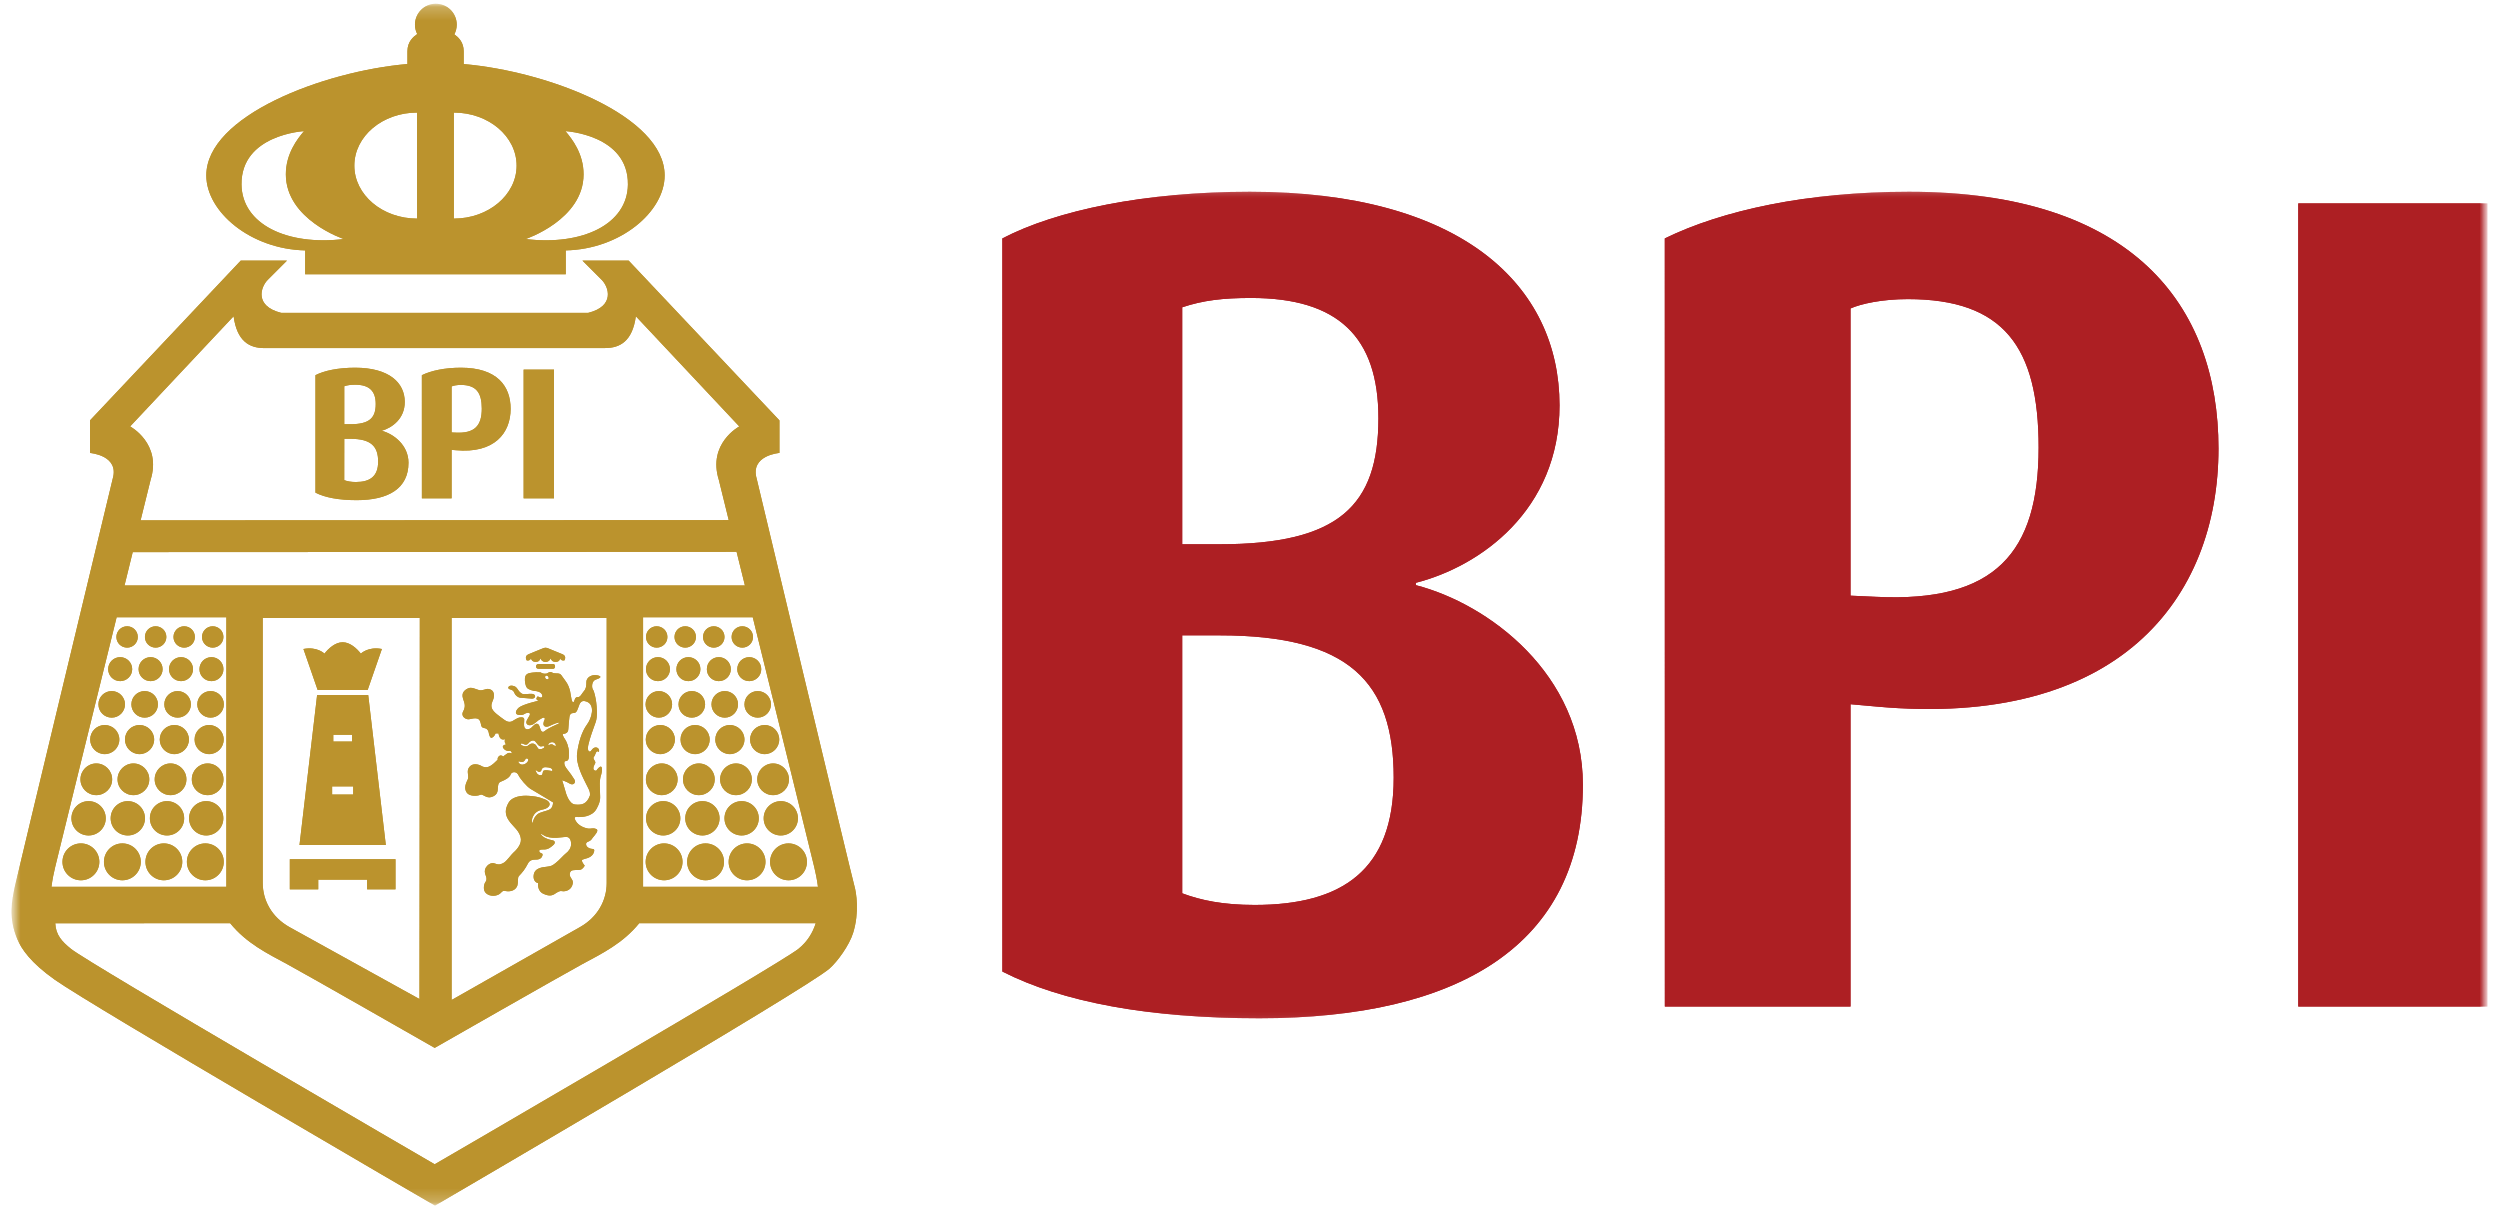 <svg xmlns="http://www.w3.org/2000/svg" width="182" height="88" viewBox="0 0 182 88" fill="none"><mask id="mask0_227_279" style="mask-type:luminance" maskUnits="userSpaceOnUse" x="62" y="7" width="120" height="74"><path d="M181.159 7.236H62.113V80.762H181.159V7.236Z" fill="white"></path></mask><g mask="url(#mask0_227_279)"><mask id="mask1_227_279" style="mask-type:luminance" maskUnits="userSpaceOnUse" x="71" y="13" width="111" height="62"><mask id="mask2_227_279" style="mask-type:luminance" maskUnits="userSpaceOnUse" x="71" y="13" width="111" height="62"><path d="M181.597 13.262H71.822V74.868H181.597V13.262Z" fill="white"></path></mask><g mask="url(#mask2_227_279)"><path d="M181.597 13.26H71.822V74.869H181.597V13.26Z" fill="black"></path></g></mask><g mask="url(#mask1_227_279)"><mask id="mask3_227_279" style="mask-type:luminance" maskUnits="userSpaceOnUse" x="71" y="13" width="111" height="62"><path d="M181.597 13.262H71.822V74.868H181.597V13.262Z" fill="white"></path></mask><g mask="url(#mask3_227_279)"><mask id="mask4_227_279" style="mask-type:luminance" maskUnits="userSpaceOnUse" x="71" y="13" width="111" height="62"><path d="M181.597 13.262H71.822V74.868H181.597V13.262Z" fill="white"></path></mask><g mask="url(#mask4_227_279)"><path fill-rule="evenodd" clip-rule="evenodd" d="M181.087 14.807H167.313V73.278H181.087V14.807ZM148.411 32.569C148.411 40.217 145.262 43.875 136.592 43.449L134.719 43.364V22.455C135.485 22.115 137.016 21.776 138.89 21.776C145.859 21.776 148.411 25.26 148.411 32.569ZM161.506 32.654C161.506 22.2 155.211 13.959 138.972 13.959C131.574 13.959 125.366 15.315 121.196 17.357L121.2 73.278H134.719V51.268L136.592 51.436C154.195 53.05 161.506 43.617 161.506 32.654ZM101.46 56.619C101.46 63.337 97.718 65.88 91.339 65.88C89.042 65.88 87.426 65.543 86.066 65.033V46.254H88.789C98.224 46.254 101.46 49.654 101.46 56.619ZM100.348 30.445C100.348 36.817 97.46 39.622 88.787 39.622H86.066V22.371C87.597 21.86 89.042 21.692 91.082 21.692C97.378 21.692 100.348 24.495 100.348 30.445ZM115.234 57.129C115.234 49.057 108.347 43.957 103.074 42.599V42.428C107.75 41.236 113.534 37.159 113.534 29.511C113.534 20.757 106.392 13.959 90.997 13.959C83.347 13.959 76.882 15.315 72.971 17.357L72.973 70.73C77.308 72.941 83.6 74.13 91.681 74.13C106.218 74.13 115.234 68.775 115.234 57.129Z" fill="#AD1F23"></path></g></g></g><mask id="mask5_227_279" style="mask-type:luminance" maskUnits="userSpaceOnUse" x="71" y="13" width="111" height="62"><mask id="mask6_227_279" style="mask-type:luminance" maskUnits="userSpaceOnUse" x="71" y="13" width="111" height="62"><mask id="mask7_227_279" style="mask-type:luminance" maskUnits="userSpaceOnUse" x="71" y="13" width="111" height="62"><path d="M181.597 13.262H71.822V74.868H181.597V13.262Z" fill="white"></path></mask><g mask="url(#mask7_227_279)"><path d="M181.597 13.26H71.822V74.869H181.597V13.26Z" fill="white"></path></g></mask><g mask="url(#mask6_227_279)"><path d="M181.087 0.274H0.84V87.763H181.087V0.274Z" fill="white"></path></g></mask><g mask="url(#mask5_227_279)"><mask id="mask8_227_279" style="mask-type:luminance" maskUnits="userSpaceOnUse" x="71" y="13" width="111" height="62"><path d="M181.597 13.262H71.822V74.868H181.597V13.262Z" fill="white"></path></mask><g mask="url(#mask8_227_279)"><mask id="mask9_227_279" style="mask-type:luminance" maskUnits="userSpaceOnUse" x="71" y="13" width="111" height="62"><path d="M181.597 13.262H71.822V74.868H181.597V13.262Z" fill="white"></path></mask><g mask="url(#mask9_227_279)"><path fill-rule="evenodd" clip-rule="evenodd" d="M181.087 14.807H167.313V73.278H181.087V14.807ZM148.411 32.569C148.411 40.217 145.262 43.875 136.592 43.449L134.719 43.364V22.455C135.485 22.115 137.016 21.776 138.89 21.776C145.859 21.776 148.411 25.26 148.411 32.569ZM161.506 32.654C161.506 22.2 155.211 13.959 138.972 13.959C131.574 13.959 125.366 15.315 121.196 17.357L121.2 73.278H134.719V51.268L136.592 51.436C154.195 53.05 161.506 43.617 161.506 32.654ZM101.46 56.619C101.46 63.337 97.718 65.88 91.339 65.88C89.042 65.88 87.426 65.543 86.066 65.033V46.254H88.789C98.224 46.254 101.46 49.654 101.46 56.619ZM100.348 30.445C100.348 36.817 97.46 39.622 88.787 39.622H86.066V22.371C87.597 21.86 89.042 21.692 91.082 21.692C97.378 21.692 100.348 24.495 100.348 30.445ZM115.234 57.129C115.234 49.057 108.347 43.957 103.074 42.599V42.428C107.75 41.236 113.534 37.159 113.534 29.511C113.534 20.757 106.392 13.959 90.997 13.959C83.347 13.959 76.882 15.315 72.971 17.357L72.973 70.73C77.308 72.941 83.6 74.13 91.681 74.13C106.218 74.13 115.234 68.775 115.234 57.129Z" fill="#AD1F23"></path></g></g></g></g><mask id="mask10_227_279" style="mask-type:luminance" maskUnits="userSpaceOnUse" x="0" y="0" width="70" height="88"><path d="M69.117 0.232H0.842V87.767H69.117V0.232Z" fill="white"></path></mask><g mask="url(#mask10_227_279)"><mask id="mask11_227_279" style="mask-type:luminance" maskUnits="userSpaceOnUse" x="0" y="-1" width="64" height="90"><mask id="mask12_227_279" style="mask-type:luminance" maskUnits="userSpaceOnUse" x="0" y="-1" width="64" height="90"><path d="M63.982 -0.181H0.133V88.314H63.982V-0.181Z" fill="white"></path></mask><g mask="url(#mask12_227_279)"><path d="M63.982 -0.183H0.133V88.309H63.982V-0.183Z" fill="black"></path></g></mask><g mask="url(#mask11_227_279)"><mask id="mask13_227_279" style="mask-type:luminance" maskUnits="userSpaceOnUse" x="0" y="-1" width="64" height="90"><path d="M63.982 -0.181H0.133V88.314H63.982V-0.181Z" fill="white"></path></mask><g mask="url(#mask13_227_279)"><mask id="mask14_227_279" style="mask-type:luminance" maskUnits="userSpaceOnUse" x="0" y="-1" width="64" height="90"><path d="M63.982 -0.181H0.133V88.314H63.982V-0.181Z" fill="white"></path></mask><g mask="url(#mask14_227_279)"><path fill-rule="evenodd" clip-rule="evenodd" d="M40.267 48.341C40.461 48.341 40.449 48.688 40.267 48.688H39.207C38.95 48.688 38.97 48.337 39.207 48.341C39.362 48.341 40.073 48.341 40.267 48.341ZM39.859 49.453C40.018 49.453 39.948 49.18 39.768 49.18C39.629 49.203 39.656 49.458 39.859 49.453ZM38.475 54.102C38.389 54.212 38.298 54.262 38.061 54.148C37.901 54.066 37.846 54.203 38.031 54.28C38.243 54.367 38.384 54.353 38.517 54.221C38.633 54.116 38.804 54.098 38.936 54.175C39.091 54.276 39.134 54.54 39.273 54.54C39.41 54.54 39.471 54.522 39.572 54.467C39.67 54.403 39.665 54.294 39.51 54.321C39.353 54.358 39.255 54.376 39.013 54.029C38.867 53.815 38.628 53.911 38.475 54.102ZM38.325 55.214C38.207 55.214 38.225 55.597 37.805 55.433C37.637 55.378 37.792 55.675 38.031 55.666C38.398 55.643 38.621 55.214 38.325 55.214ZM40.207 54.029C39.986 54.029 39.847 54.212 39.948 54.262C39.948 54.262 40.055 54.139 40.237 54.203C40.237 54.203 40.367 54.339 40.485 54.284C40.485 54.285 40.426 54.029 40.207 54.029ZM39.433 56.008C39.433 56.008 39.383 56.399 38.986 56.039C38.986 56.039 39.05 56.481 39.389 56.436C39.567 56.409 39.451 56.126 39.61 56.09C39.77 56.044 39.92 56.09 40.196 56.131C40.196 56.131 40.353 55.885 39.749 55.853C39.501 55.83 39.433 56.008 39.433 56.008ZM42.19 51.267C42.053 51.586 42.012 51.924 41.755 51.906C41.577 51.906 41.477 52.001 41.456 52.179C41.438 52.361 41.376 52.876 41.376 53.054C41.376 53.232 41.297 53.409 40.998 53.428C40.9 53.428 41.039 53.688 41.139 53.829C41.237 53.966 41.417 54.367 41.417 54.782C41.417 55.196 41.438 55.415 41.119 55.415C41.119 55.415 40.98 55.593 41.237 55.935C41.497 56.272 41.675 56.509 41.814 56.746C41.953 56.983 41.734 57.202 41.477 57.047C41.219 56.883 40.921 56.805 40.921 56.805C40.921 56.805 41.078 57.284 41.139 57.521C41.199 57.758 41.417 58.532 41.873 58.569C42.329 58.61 42.708 58.569 42.947 57.917C42.985 57.598 42.826 57.402 42.666 57.065C42.509 56.728 41.912 55.693 42.012 54.859C42.112 54.03 42.37 53.236 42.726 52.758C43.086 52.279 43.343 51.331 42.726 51.085C42.571 51.031 42.329 50.948 42.19 51.267ZM39.353 48.947C39.592 49.107 39.822 49.025 39.822 49.025C40.121 48.825 40.198 48.988 40.296 49.007C40.399 49.025 40.592 49.025 40.592 49.025C40.868 49.043 40.848 49.162 41.153 49.554C41.561 50.078 41.536 50.666 41.616 50.948C41.67 51.158 41.755 51.149 41.794 51.067C41.832 50.989 41.853 50.734 42.053 50.752C42.252 50.77 42.352 50.492 42.509 50.315C42.669 50.137 42.689 49.937 42.689 49.64C42.689 49.344 43.033 49.08 43.482 49.162C43.86 49.239 43.73 49.362 43.361 49.48C43.069 49.581 43.063 50.055 43.166 50.201C43.263 50.337 43.361 50.793 43.405 51.131C43.443 51.468 43.521 52.142 43.361 52.58C43.202 53.017 42.926 53.765 42.826 54.244C42.728 54.722 42.926 54.759 43.006 54.686C43.086 54.604 43.138 54.485 43.254 54.44C43.464 54.348 43.667 54.508 43.603 54.74C43.363 54.554 43.382 54.959 43.218 55.114C43.142 55.315 43.448 55.433 43.302 55.615C43.015 56.145 43.405 56.108 43.405 56.108C43.405 56.108 43.566 55.88 43.687 55.821C43.804 55.761 43.879 55.935 43.778 56.35C43.601 56.865 43.681 57.32 43.681 57.698C43.683 58.077 43.765 58.268 43.427 58.883C43.093 59.499 42.27 59.481 42.133 59.481C41.994 59.481 41.693 59.385 41.912 59.763C42.133 60.137 42.568 60.278 42.805 60.319C43.044 60.356 43.133 60.246 43.391 60.347C43.651 60.443 43.302 60.794 43.142 60.994C42.947 61.331 42.746 61.208 42.666 61.409C42.63 61.705 43.006 61.805 43.142 61.805C43.281 61.805 43.302 61.924 43.184 62.161C42.967 62.498 42.568 62.498 42.408 62.58C42.252 62.658 42.568 63.018 42.568 63.018C42.568 63.018 42.488 63.177 42.35 63.273C42.213 63.373 41.912 63.314 41.693 63.355C41.477 63.391 41.438 63.656 41.515 63.829C41.597 64.011 41.794 64.107 41.654 64.467C41.518 64.823 41.157 64.9 40.98 64.882C40.802 64.864 40.795 64.836 40.538 64.977C40.282 65.151 40.089 65.31 39.562 65.069C39.086 64.85 39.173 64.285 39.173 64.285C38.995 64.266 38.81 64.066 38.849 63.729C38.913 63.15 39.531 63.136 39.829 63.095C40.125 63.054 40.184 63.036 40.442 62.835C40.702 62.639 41.039 62.243 41.199 62.124C41.358 62.005 41.577 61.769 41.577 61.449C41.577 61.13 41.452 60.93 41.233 60.93C41.016 60.93 40.818 60.975 40.499 60.994C40.182 61.012 39.811 60.948 39.628 60.834C39.125 60.52 39.482 60.894 39.637 60.975C39.875 61.103 40.116 61.158 40.223 61.176C40.428 61.212 40.428 61.39 40.289 61.509C40.15 61.627 39.931 61.869 39.548 61.841C39.312 61.832 39.173 61.905 39.294 62.042C39.41 62.179 39.531 62.078 39.489 62.279C39.41 62.58 39.106 62.58 38.968 62.58C38.828 62.58 38.575 62.589 38.437 62.858C38.224 63.277 38.031 63.51 37.782 63.769C37.657 63.902 37.746 64.121 37.664 64.467C37.482 64.959 36.928 64.9 36.771 64.863C36.613 64.823 36.604 64.868 36.406 65.05C36.208 65.228 35.697 65.315 35.38 65.023C35.125 64.786 35.241 64.335 35.342 64.212C35.442 64.093 35.44 63.911 35.36 63.733C35.283 63.551 35.262 63.355 35.36 63.177C35.46 62.999 35.727 62.744 36.039 62.867C36.324 62.986 36.492 62.917 36.693 62.799C36.892 62.68 37.247 62.179 37.365 62.083C37.484 61.983 37.94 61.554 37.922 61.131C37.899 60.515 37.347 60.182 37.049 59.74C36.75 59.303 36.75 58.906 37.028 58.432C37.306 57.958 38.038 57.908 38.457 57.935C38.815 57.958 39.179 57.986 39.674 58.195C40.262 58.441 39.998 58.843 39.531 58.929C39.036 59.016 38.879 59.271 38.785 59.472C38.664 59.727 38.776 59.941 38.776 59.941C38.835 59.581 38.956 59.453 39.104 59.298C39.277 59.116 39.792 59.061 40.032 58.92C40.271 58.779 40.264 58.414 40.264 58.414C39.888 58.177 38.936 57.621 38.637 57.439C38.338 57.261 37.862 56.686 37.741 56.427C37.623 56.171 37.322 56.153 37.194 56.335C37.117 56.627 36.709 56.805 36.511 56.883C36.315 56.965 36.294 57.001 36.253 57.238C36.215 57.48 36.315 57.858 35.782 58.022C35.385 58.145 35.159 57.776 34.972 57.858C34.683 57.986 34.17 57.958 33.99 57.717C33.726 57.361 33.956 56.955 34.056 56.737C34.157 56.518 33.97 56.19 34.109 55.934C34.25 55.675 34.514 55.561 34.904 55.693C35.059 55.743 35.123 55.871 35.44 55.852C35.759 55.834 36.235 55.296 36.235 55.296C36.194 55.16 36.333 54.996 36.452 54.996C36.572 54.996 36.629 55.078 36.629 55.078C36.629 55.078 36.809 54.923 36.95 54.841C37.087 54.759 37.306 54.859 37.306 54.859L37.167 54.663C36.969 54.704 36.75 54.64 36.629 54.444C36.513 54.243 36.848 54.189 36.848 54.189C36.672 54.029 36.77 53.811 36.77 53.811C36.333 53.965 36.294 53.391 36.294 53.391H36.078C36.016 53.551 35.918 53.669 35.797 53.71C35.679 53.747 35.599 53.492 35.579 53.332C35.558 53.172 35.44 53.036 35.321 53.017C35.203 52.99 35.061 52.99 35.023 52.776C34.984 52.557 34.934 52.375 34.753 52.315C34.574 52.256 34.389 52.32 34.15 52.361C33.91 52.397 33.528 52.151 33.712 51.805C33.929 51.399 33.817 51.194 33.705 50.848C33.58 50.438 33.817 50.237 34.074 50.114C34.334 49.991 34.644 50.182 34.881 50.242C35.12 50.301 35.36 50.137 35.538 50.155C36.078 50.219 35.977 50.752 35.895 50.948C35.818 51.149 35.718 51.331 35.818 51.586C35.918 51.842 36.342 52.133 36.718 52.406C37.096 52.689 37.315 52.489 37.454 52.406C37.591 52.329 37.741 52.22 37.942 52.22C38.279 52.22 38.131 52.443 38.151 52.821C38.172 53.195 38.553 53.154 38.764 52.894C39.17 52.452 39.266 52.835 39.314 53.004C39.371 53.196 39.471 53.391 39.669 53.209C39.783 53.109 40.125 52.917 40.501 52.758C40.811 52.626 40.813 52.552 40.472 52.653C40.116 52.767 39.92 52.954 39.701 52.894C39.485 52.835 39.571 52.539 39.628 52.443C39.69 52.338 39.683 52.17 39.462 52.279C39.289 52.366 39.148 52.461 38.949 52.635C38.803 52.767 38.509 52.876 38.368 52.721C38.213 52.539 38.457 52.297 38.557 52.078C38.657 51.864 38.418 51.864 38.279 51.924C38.138 51.983 38.12 52.069 37.803 52.051C37.484 52.033 37.482 51.778 37.764 51.522C38.058 51.267 39.213 51.012 39.213 51.012C38.895 50.921 39.15 50.693 39.15 50.693C39.471 50.894 39.51 50.711 39.471 50.593C39.432 50.474 39.325 50.365 39.054 50.315C38.797 50.315 38.452 50.182 38.368 50.078C38.224 49.891 38.204 49.563 38.215 49.389C38.233 49.061 38.464 48.997 38.755 48.966C38.929 48.943 39.098 48.934 39.353 48.947ZM39.59 47.174C39.337 47.284 38.781 47.493 38.464 47.635C38.147 47.776 38.346 48.077 38.346 48.077C38.346 48.077 38.585 48.136 38.653 47.922C38.653 47.922 38.696 48.186 38.991 48.186C39.225 48.186 39.323 48.05 39.337 47.922C39.337 47.922 39.435 48.195 39.717 48.191C40.004 48.191 40.091 47.922 40.091 47.922C40.128 48.068 40.225 48.186 40.46 48.186C40.757 48.186 40.777 47.922 40.777 47.922C40.845 48.136 41.087 48.077 41.087 48.077C41.087 48.077 41.281 47.776 40.966 47.635C40.647 47.493 40.052 47.274 39.843 47.174C39.758 47.147 39.676 47.147 39.59 47.174ZM8.473 46.372C8.473 45.939 8.822 45.593 9.255 45.593C9.683 45.593 10.032 45.939 10.032 46.372C10.034 46.801 9.683 47.147 9.255 47.147C8.822 47.147 8.473 46.801 8.473 46.372ZM14.706 46.372C14.706 45.939 15.055 45.593 15.485 45.593C15.918 45.593 16.265 45.939 16.265 46.372C16.265 46.801 15.916 47.147 15.485 47.147C15.055 47.147 14.706 46.801 14.706 46.372ZM4.548 62.744C4.548 62.001 5.146 61.4 5.889 61.4C6.632 61.4 7.231 62.001 7.231 62.744C7.231 63.482 6.632 64.084 5.889 64.084C5.148 64.084 4.546 63.482 4.548 62.744ZM13.605 62.744C13.605 62.001 14.209 61.4 14.948 61.4C15.69 61.4 16.29 62.001 16.29 62.744C16.29 63.482 15.688 64.084 14.948 64.084C14.209 64.084 13.605 63.482 13.605 62.744ZM14.521 48.715C14.521 48.232 14.911 47.84 15.394 47.84C15.877 47.84 16.267 48.232 16.267 48.715C16.269 49.198 15.875 49.586 15.394 49.586C14.911 49.586 14.519 49.198 14.521 48.715ZM14.362 51.276C14.362 50.743 14.795 50.31 15.33 50.31C15.864 50.31 16.297 50.743 16.297 51.276C16.297 51.81 15.864 52.243 15.33 52.243C14.795 52.243 14.362 51.81 14.362 51.276ZM14.164 53.838C14.164 53.255 14.638 52.781 15.226 52.781C15.811 52.781 16.285 53.255 16.285 53.838C16.285 54.421 15.811 54.9 15.226 54.9C14.638 54.9 14.164 54.421 14.164 53.838ZM13.963 56.737C13.963 56.099 14.48 55.579 15.118 55.579C15.757 55.579 16.271 56.099 16.271 56.737C16.274 57.375 15.757 57.886 15.118 57.886C14.48 57.886 13.963 57.375 13.963 56.737ZM13.765 59.572C13.765 58.883 14.323 58.323 15.011 58.323C15.702 58.323 16.26 58.883 16.26 59.572C16.262 60.26 15.702 60.821 15.011 60.821C14.323 60.821 13.765 60.264 13.765 59.572ZM7.874 48.715C7.874 48.232 8.266 47.84 8.749 47.84C9.229 47.84 9.624 48.232 9.624 48.715C9.624 49.198 9.229 49.586 8.749 49.586C8.266 49.586 7.874 49.198 7.874 48.715ZM7.165 51.276C7.165 50.743 7.598 50.31 8.133 50.31C8.664 50.31 9.1 50.743 9.1 51.276C9.1 51.81 8.664 52.243 8.133 52.243C7.598 52.243 7.165 51.81 7.165 51.276ZM6.565 53.838C6.565 53.255 7.039 52.781 7.625 52.781C8.213 52.781 8.687 53.255 8.687 53.838C8.687 54.421 8.211 54.9 7.625 54.9C7.039 54.9 6.565 54.421 6.565 53.838ZM5.857 56.737C5.857 56.099 6.374 55.579 7.01 55.579C7.648 55.579 8.165 56.099 8.165 56.737C8.165 57.375 7.648 57.886 7.01 57.886C6.374 57.886 5.857 57.375 5.857 56.737ZM5.2 59.572C5.2 58.883 5.759 58.323 6.449 58.323C7.14 58.323 7.698 58.883 7.698 59.572C7.7 60.26 7.14 60.821 6.449 60.821C5.759 60.821 5.2 60.264 5.2 59.572ZM10.551 46.372C10.551 45.939 10.9 45.593 11.331 45.593C11.761 45.593 12.11 45.939 12.11 46.372C12.11 46.801 11.759 47.147 11.331 47.147C10.902 47.147 10.549 46.801 10.551 46.372ZM12.63 46.372C12.63 45.939 12.979 45.593 13.407 45.593C13.84 45.593 14.188 45.939 14.188 46.372C14.188 46.801 13.84 47.147 13.407 47.147C12.979 47.147 12.63 46.801 12.63 46.372ZM10.089 48.715C10.089 48.232 10.481 47.84 10.964 47.84C11.445 47.84 11.837 48.232 11.837 48.715C11.837 49.198 11.445 49.586 10.964 49.586C10.483 49.586 10.089 49.198 10.089 48.715ZM12.304 48.715C12.304 48.232 12.696 47.84 13.179 47.84C13.662 47.84 14.052 48.232 14.052 48.715C14.052 49.198 13.662 49.586 13.179 49.586C12.698 49.586 12.304 49.198 12.304 48.715ZM9.565 51.276C9.565 50.743 9.995 50.31 10.531 50.31C11.067 50.31 11.497 50.743 11.497 51.276C11.497 51.81 11.067 52.243 10.531 52.243C9.995 52.243 9.565 51.81 9.565 51.276ZM11.962 51.276C11.962 50.743 12.395 50.31 12.931 50.31C13.466 50.31 13.897 50.743 13.897 51.276C13.899 51.81 13.466 52.243 12.931 52.243C12.397 52.243 11.962 51.81 11.962 51.276ZM9.098 53.838C9.098 53.255 9.571 52.781 10.159 52.781C10.745 52.781 11.222 53.255 11.222 53.838C11.222 54.421 10.743 54.9 10.159 54.9C9.574 54.9 9.098 54.421 9.098 53.838ZM11.629 53.838C11.629 53.255 12.106 52.781 12.691 52.781C13.279 52.781 13.754 53.255 13.754 53.838C13.754 54.421 13.277 54.9 12.691 54.9C12.106 54.9 11.629 54.421 11.629 53.838ZM8.557 56.737C8.557 56.099 9.077 55.579 9.713 55.579C10.351 55.579 10.868 56.099 10.868 56.737C10.868 57.375 10.351 57.886 9.713 57.886C9.077 57.886 8.557 57.375 8.557 56.737ZM11.26 56.737C11.26 56.099 11.777 55.579 12.415 55.579C13.054 55.579 13.571 56.099 13.571 56.737C13.571 57.375 13.054 57.886 12.415 57.886C11.777 57.886 11.26 57.375 11.26 56.737ZM8.056 59.572C8.056 58.883 8.612 58.323 9.305 58.323C9.995 58.323 10.554 58.883 10.554 59.572C10.554 60.26 9.995 60.821 9.305 60.821C8.612 60.821 8.056 60.264 8.056 59.572ZM10.912 59.572C10.912 58.883 11.467 58.323 12.158 58.323C12.848 58.323 13.407 58.883 13.407 59.572C13.409 60.26 12.846 60.821 12.158 60.821C11.47 60.821 10.912 60.264 10.912 59.572ZM7.568 62.744C7.568 62.001 8.168 61.4 8.908 61.4C9.649 61.4 10.25 62.001 10.25 62.744C10.25 63.482 9.649 64.084 8.908 64.084C8.168 64.084 7.566 63.482 7.568 62.744ZM10.588 62.744C10.588 62.001 11.187 61.4 11.928 61.4C12.671 61.4 13.27 62.001 13.27 62.744C13.27 63.482 12.669 64.084 11.928 64.084C11.189 64.084 10.588 63.482 10.588 62.744ZM53.261 46.372C53.261 45.939 53.608 45.593 54.038 45.593C54.471 45.593 54.82 45.939 54.82 46.372C54.82 46.801 54.471 47.147 54.038 47.147C53.61 47.147 53.261 46.801 53.261 46.372ZM47.029 46.372C47.029 45.939 47.377 45.593 47.805 45.593C48.238 45.593 48.587 45.939 48.587 46.372C48.589 46.801 48.238 47.147 47.805 47.147C47.377 47.147 47.029 46.801 47.029 46.372ZM56.062 62.744C56.062 62.001 56.664 61.4 57.404 61.4C58.145 61.4 58.746 62.001 58.746 62.744C58.746 63.482 58.145 64.084 57.404 64.084C56.664 64.084 56.062 63.482 56.062 62.744ZM47.003 62.744C47.003 62.001 47.605 61.4 48.346 61.4C49.086 61.4 49.688 62.001 49.688 62.744C49.688 63.482 49.086 64.084 48.346 64.084C47.605 64.084 47.003 63.482 47.003 62.744ZM53.672 48.715C53.672 48.232 54.061 47.84 54.544 47.84C55.029 47.84 55.419 48.232 55.419 48.715C55.422 49.198 55.029 49.586 54.544 49.586C54.063 49.586 53.672 49.198 53.672 48.715ZM47.026 48.715C47.026 48.232 47.418 47.84 47.899 47.84C48.382 47.84 48.772 48.232 48.772 48.715C48.774 49.198 48.382 49.586 47.899 49.586C47.418 49.586 47.026 49.198 47.026 48.715ZM54.196 51.276C54.196 50.743 54.626 50.31 55.162 50.31C55.695 50.31 56.128 50.743 56.128 51.276C56.13 51.81 55.695 52.243 55.162 52.243C54.629 52.243 54.193 51.81 54.196 51.276ZM46.996 51.276C46.996 50.743 47.429 50.31 47.963 50.31C48.498 50.31 48.929 50.743 48.929 51.276C48.929 51.81 48.498 52.243 47.963 52.243C47.429 52.243 46.996 51.81 46.996 51.276ZM54.606 53.838C54.606 53.255 55.082 52.781 55.666 52.781C56.253 52.781 56.728 53.255 56.728 53.838C56.728 54.421 56.254 54.9 55.666 54.9C55.082 54.9 54.606 54.421 54.606 53.838ZM47.01 53.838C47.01 53.255 47.482 52.781 48.07 52.781C48.655 52.781 49.132 53.255 49.132 53.838C49.132 54.421 48.655 54.9 48.07 54.9C47.482 54.9 47.008 54.421 47.01 53.838ZM55.128 56.737C55.128 56.099 55.645 55.579 56.281 55.579C56.921 55.579 57.436 56.099 57.436 56.737C57.439 57.375 56.919 57.886 56.281 57.886C55.645 57.886 55.128 57.375 55.128 56.737ZM47.022 56.737C47.022 56.099 47.537 55.579 48.175 55.579C48.813 55.579 49.33 56.099 49.33 56.737C49.33 57.375 48.81 57.886 48.175 57.886C47.537 57.886 47.019 57.375 47.022 56.737ZM55.595 59.572C55.595 58.883 56.153 58.323 56.844 58.323C57.534 58.323 58.09 58.883 58.09 59.572C58.09 60.26 57.534 60.821 56.844 60.821C56.156 60.821 55.595 60.264 55.595 59.572ZM47.033 59.572C47.033 58.883 47.591 58.323 48.282 58.323C48.97 58.323 49.528 58.883 49.528 59.572C49.528 60.26 48.97 60.821 48.282 60.821C47.591 60.821 47.031 60.264 47.033 59.572ZM51.181 46.372C51.181 45.939 51.531 45.593 51.962 45.593C52.393 45.593 52.744 45.939 52.744 46.372C52.744 46.801 52.393 47.147 51.962 47.147C51.531 47.147 51.181 46.801 51.181 46.372ZM49.104 46.372C49.104 45.939 49.453 45.593 49.884 45.593C50.317 45.593 50.666 45.939 50.666 46.372C50.666 46.801 50.317 47.147 49.884 47.147C49.453 47.147 49.104 46.801 49.104 46.372ZM51.459 48.715C51.459 48.232 51.846 47.84 52.329 47.84C52.812 47.84 53.204 48.232 53.204 48.715C53.204 49.198 52.812 49.586 52.329 49.586C51.848 49.586 51.456 49.198 51.459 48.715ZM49.241 48.715C49.241 48.232 49.631 47.84 50.114 47.84C50.599 47.84 50.989 48.232 50.989 48.715C50.989 49.198 50.599 49.586 50.114 49.586C49.631 49.586 49.241 49.198 49.241 48.715ZM51.796 51.276C51.796 50.743 52.229 50.31 52.762 50.31C53.298 50.31 53.728 50.743 53.728 51.276C53.728 51.81 53.298 52.243 52.762 52.243C52.229 52.243 51.796 51.81 51.796 51.276ZM49.396 51.276C49.396 50.743 49.827 50.31 50.362 50.31C50.898 50.31 51.331 50.743 51.331 51.276C51.331 51.81 50.896 52.243 50.362 52.243C49.827 52.243 49.396 51.81 49.396 51.276ZM52.074 53.838C52.074 53.255 52.548 52.781 53.133 52.781C53.722 52.781 54.196 53.255 54.196 53.838C54.196 54.421 53.722 54.9 53.133 54.9C52.548 54.9 52.072 54.421 52.074 53.838ZM49.542 53.838C49.542 53.255 50.016 52.781 50.602 52.781C51.188 52.781 51.664 53.255 51.664 53.838C51.666 54.421 51.188 54.9 50.602 54.9C50.016 54.9 49.54 54.421 49.542 53.838ZM52.425 56.737C52.425 56.099 52.942 55.579 53.58 55.579C54.218 55.579 54.733 56.099 54.733 56.737C54.736 57.375 54.218 57.886 53.58 57.886C52.942 57.886 52.425 57.375 52.425 56.737ZM49.722 56.737C49.722 56.099 50.239 55.579 50.877 55.579C51.515 55.579 52.031 56.099 52.031 56.737C52.033 57.375 51.513 57.886 50.877 57.886C50.239 57.886 49.722 57.375 49.722 56.737ZM52.742 59.572C52.742 58.883 53.302 58.323 53.99 58.323C54.679 58.323 55.239 58.883 55.239 59.572C55.239 60.26 54.679 60.821 53.99 60.821C53.302 60.821 52.742 60.264 52.742 59.572ZM49.886 59.572C49.886 58.883 50.444 58.323 51.135 58.323C51.826 58.323 52.384 58.883 52.384 59.572C52.384 60.26 51.826 60.821 51.135 60.821C50.447 60.821 49.884 60.264 49.886 59.572ZM53.045 62.744C53.045 62.001 53.644 61.4 54.385 61.4C55.128 61.4 55.727 62.001 55.727 62.744C55.727 63.482 55.126 64.084 54.385 64.084C53.644 64.084 53.042 63.482 53.045 62.744ZM50.023 62.744C50.023 62.001 50.624 61.4 51.363 61.4C52.106 61.4 52.708 62.001 52.708 62.744C52.708 63.482 52.106 64.084 51.363 64.084C50.624 64.084 50.023 63.482 50.023 62.744ZM40.331 26.905H38.12V36.277H40.331V26.905ZM35.073 29.749C35.073 30.978 34.569 31.564 33.177 31.495L32.878 31.482V28.132C33.001 28.077 33.248 28.022 33.546 28.022C34.665 28.022 35.073 28.58 35.073 29.749ZM37.174 29.765C37.174 28.09 36.165 26.769 33.56 26.769C32.375 26.769 31.381 26.985 30.711 27.313L30.713 36.277H32.878V32.749L33.177 32.776C36 33.036 37.172 31.523 37.174 29.765ZM27.529 33.608C27.529 34.683 26.93 35.091 25.909 35.091C25.54 35.091 25.282 35.037 25.061 34.955L25.064 31.944H25.501C27.012 31.944 27.529 32.491 27.529 33.608ZM27.352 29.41C27.352 30.433 26.889 30.884 25.501 30.884H25.064V28.118C25.31 28.036 25.54 28.008 25.868 28.008C26.875 28.008 27.352 28.46 27.352 29.41ZM29.738 33.688C29.738 32.393 28.635 31.577 27.789 31.361C28.541 31.142 29.467 30.488 29.467 29.262C29.467 27.858 28.32 26.769 25.852 26.769C24.626 26.769 23.591 26.985 22.965 27.313V35.866C23.66 36.222 24.669 36.411 25.964 36.411C28.293 36.411 29.738 35.554 29.738 33.688ZM37.981 50.492C38.129 50.593 38.521 50.483 38.756 50.516C39.061 50.556 39 50.898 38.681 50.857C38.468 50.83 38.001 50.812 37.862 50.793C37.723 50.77 37.534 50.652 37.454 50.456C37.375 50.255 37.27 50.224 37.106 50.178C36.912 50.119 37.008 49.882 37.288 49.918C37.71 49.977 37.619 50.255 37.981 50.492ZM26.766 50.228L27.801 47.247C26.807 47.047 26.269 47.584 26.269 47.584C25.98 47.211 25.483 46.755 24.945 46.755C24.407 46.755 23.911 47.211 23.621 47.584C23.621 47.584 23.085 47.047 22.09 47.247L23.124 50.228H26.766ZM28.088 61.514H21.803L23.085 50.602H26.807L28.088 61.514ZM24.264 53.984H25.629V53.492H24.264V53.984ZM24.179 57.84H25.711V57.252H24.179V57.84ZM26.725 64.039V64.741H28.792V62.548H21.098V64.741H23.168V64.039H26.725ZM30.365 15.914C27.84 15.914 25.796 14.187 25.796 12.056C25.796 9.925 27.84 8.195 30.362 8.195L30.365 15.914ZM33.04 15.914C35.563 15.914 37.609 14.187 37.609 12.056C37.609 9.925 35.563 8.195 33.04 8.195V15.914ZM41.162 9.547C41.162 9.547 45.752 9.793 45.711 13.434C45.679 16.326 42.402 17.899 38.266 17.402C38.266 17.402 42.484 15.996 42.484 12.689C42.486 11.201 41.657 10.126 41.162 9.547ZM22.131 9.547C22.131 9.547 17.541 9.793 17.582 13.434C17.614 16.326 20.891 17.899 25.027 17.402C25.027 17.402 20.809 15.996 20.809 12.689C20.809 11.201 21.636 10.126 22.131 9.547ZM33.758 4.663V3.737C33.758 3.049 33.348 2.698 33.076 2.5C33.186 2.29 33.25 2.051 33.25 1.796C33.25 0.957 32.569 0.273 31.727 0.273C30.891 0.273 30.21 0.957 30.21 1.796C30.21 2.042 30.269 2.272 30.374 2.479C30.1 2.671 29.66 3.022 29.66 3.737V4.66C23.505 5.194 15.018 8.444 15.018 12.773C15.018 15.417 18.243 18.145 22.215 18.229V19.966H41.188V18.229C45.162 18.145 48.386 15.417 48.386 12.773C48.386 8.448 39.911 5.198 33.758 4.663ZM58.122 69.08C58.781 68.551 59.17 67.899 59.387 67.207H46.538C45.353 68.669 43.836 69.412 42.402 70.183C40.969 70.958 31.645 76.286 31.645 76.286C31.645 76.286 22.325 70.958 20.891 70.183C19.458 69.412 17.94 68.67 16.753 67.207L4.024 67.216C4.058 68.059 4.512 68.551 5.171 69.08C6.57 70.201 31.645 84.759 31.645 84.759C31.645 84.759 56.723 70.201 58.122 69.08ZM54.8 44.936C56.718 52.708 59.086 62.302 59.278 63.127C59.371 63.514 59.478 64.011 59.547 64.558H46.816V44.936H54.8ZM16.479 44.936V64.558H3.746C3.815 64.011 3.922 63.514 4.015 63.127C4.209 62.302 6.575 52.708 8.491 44.936H16.479ZM32.878 72.799L42.238 67.484C43.507 66.764 44.166 65.552 44.166 64.285V44.991H32.878V72.799ZM30.561 44.991H19.127V64.285C19.127 65.552 19.788 66.764 21.058 67.484L30.538 72.73L30.561 44.991ZM53.623 40.173L54.23 42.621H9.065L9.662 40.194L53.623 40.173ZM10.235 37.881L10.964 34.932C11.791 32.286 9.474 31.044 9.474 31.044L17.005 23.024C17.251 24.843 18.159 25.34 19.237 25.34L44.057 25.337C45.132 25.337 46.041 24.843 46.29 23.024L53.82 31.044C53.82 31.044 51.502 32.286 52.329 34.932L53.051 37.863L10.235 37.881ZM42.817 22.778C44.802 22.281 44.305 20.875 43.808 20.378L42.402 18.972H45.766L56.743 30.604V32.974C56.743 32.974 54.59 33.14 55.087 34.85C55.087 34.85 61.983 63.738 62.202 64.503C62.341 64.987 62.573 66.413 62.108 67.913C61.828 68.816 60.971 70 60.383 70.516C58.658 72.015 32.919 87.029 31.668 87.767C31.668 87.767 6.78 73.3 3.986 71.322C2.224 70.073 1.57 69.093 1.269 68.387C0.59 66.801 0.866 65.561 1.089 64.503C1.258 63.72 8.206 34.85 8.206 34.85C8.703 33.14 6.552 32.976 6.552 32.976V30.604L17.527 18.972H20.891L19.487 20.378C18.988 20.875 18.493 22.281 20.476 22.778H42.817Z" fill="#BB932D"></path></g></g></g><mask id="mask15_227_279" style="mask-type:luminance" maskUnits="userSpaceOnUse" x="0" y="0" width="64" height="88"><mask id="mask16_227_279" style="mask-type:luminance" maskUnits="userSpaceOnUse" x="0" y="-1" width="64" height="90"><mask id="mask17_227_279" style="mask-type:luminance" maskUnits="userSpaceOnUse" x="0" y="-1" width="64" height="90"><path d="M63.982 -0.181H0.133V88.314H63.982V-0.181Z" fill="white"></path></mask><g mask="url(#mask17_227_279)"><path d="M63.982 -0.183H0.133V88.309H63.982V-0.183Z" fill="white"></path></g></mask><g mask="url(#mask16_227_279)"><path d="M181.087 0.273H0.842V87.762H181.087V0.273Z" fill="white"></path></g></mask><g mask="url(#mask15_227_279)"><mask id="mask18_227_279" style="mask-type:luminance" maskUnits="userSpaceOnUse" x="0" y="-1" width="64" height="90"><path d="M63.982 -0.181H0.133V88.314H63.982V-0.181Z" fill="white"></path></mask><g mask="url(#mask18_227_279)"><mask id="mask19_227_279" style="mask-type:luminance" maskUnits="userSpaceOnUse" x="0" y="-1" width="64" height="90"><path d="M63.982 -0.181H0.133V88.314H63.982V-0.181Z" fill="white"></path></mask><g mask="url(#mask19_227_279)"><path fill-rule="evenodd" clip-rule="evenodd" d="M40.267 48.341C40.461 48.341 40.449 48.688 40.267 48.688H39.207C38.95 48.688 38.97 48.337 39.207 48.341C39.362 48.341 40.073 48.341 40.267 48.341ZM39.859 49.453C40.018 49.453 39.948 49.18 39.768 49.18C39.629 49.203 39.656 49.458 39.859 49.453ZM38.475 54.102C38.389 54.212 38.298 54.262 38.061 54.148C37.901 54.066 37.846 54.203 38.031 54.28C38.243 54.367 38.384 54.353 38.517 54.221C38.633 54.116 38.804 54.098 38.936 54.175C39.091 54.276 39.134 54.54 39.273 54.54C39.41 54.54 39.471 54.522 39.572 54.467C39.67 54.403 39.665 54.294 39.51 54.321C39.353 54.358 39.255 54.376 39.013 54.029C38.867 53.815 38.628 53.911 38.475 54.102ZM38.325 55.214C38.207 55.214 38.225 55.597 37.805 55.433C37.637 55.378 37.792 55.675 38.031 55.666C38.398 55.643 38.621 55.214 38.325 55.214ZM40.207 54.029C39.986 54.029 39.847 54.212 39.948 54.262C39.948 54.262 40.055 54.139 40.237 54.203C40.237 54.203 40.367 54.339 40.485 54.284C40.485 54.285 40.426 54.029 40.207 54.029ZM39.433 56.008C39.433 56.008 39.383 56.399 38.986 56.039C38.986 56.039 39.05 56.481 39.389 56.436C39.567 56.409 39.451 56.126 39.61 56.09C39.77 56.044 39.92 56.09 40.196 56.131C40.196 56.131 40.353 55.885 39.749 55.853C39.501 55.83 39.433 56.008 39.433 56.008ZM42.19 51.267C42.053 51.586 42.012 51.924 41.755 51.906C41.577 51.906 41.477 52.001 41.456 52.179C41.438 52.361 41.376 52.876 41.376 53.054C41.376 53.232 41.297 53.409 40.998 53.428C40.9 53.428 41.039 53.688 41.139 53.829C41.237 53.966 41.417 54.367 41.417 54.782C41.417 55.196 41.438 55.415 41.119 55.415C41.119 55.415 40.98 55.593 41.237 55.935C41.497 56.272 41.675 56.509 41.814 56.746C41.953 56.983 41.734 57.202 41.477 57.047C41.219 56.883 40.921 56.805 40.921 56.805C40.921 56.805 41.078 57.284 41.139 57.521C41.199 57.758 41.417 58.532 41.873 58.569C42.329 58.61 42.708 58.569 42.947 57.917C42.985 57.598 42.826 57.402 42.666 57.065C42.509 56.728 41.912 55.693 42.012 54.859C42.112 54.03 42.37 53.236 42.726 52.758C43.086 52.279 43.343 51.331 42.726 51.085C42.571 51.031 42.329 50.948 42.19 51.267ZM39.353 48.947C39.592 49.107 39.822 49.025 39.822 49.025C40.121 48.825 40.198 48.988 40.296 49.007C40.399 49.025 40.592 49.025 40.592 49.025C40.868 49.043 40.848 49.162 41.153 49.554C41.561 50.078 41.536 50.666 41.616 50.948C41.67 51.158 41.755 51.149 41.794 51.067C41.832 50.989 41.853 50.734 42.053 50.752C42.252 50.77 42.352 50.492 42.509 50.315C42.669 50.137 42.689 49.937 42.689 49.64C42.689 49.344 43.033 49.08 43.482 49.162C43.86 49.239 43.73 49.362 43.361 49.48C43.069 49.581 43.063 50.055 43.166 50.201C43.263 50.337 43.361 50.793 43.405 51.131C43.443 51.468 43.521 52.142 43.361 52.58C43.202 53.017 42.926 53.765 42.826 54.244C42.728 54.722 42.926 54.759 43.006 54.686C43.086 54.604 43.138 54.485 43.254 54.44C43.464 54.348 43.667 54.508 43.603 54.74C43.363 54.554 43.382 54.959 43.218 55.114C43.142 55.315 43.448 55.433 43.302 55.615C43.015 56.145 43.405 56.108 43.405 56.108C43.405 56.108 43.566 55.88 43.687 55.821C43.804 55.761 43.879 55.935 43.778 56.35C43.601 56.865 43.681 57.32 43.681 57.698C43.683 58.077 43.765 58.268 43.427 58.883C43.093 59.499 42.27 59.481 42.133 59.481C41.994 59.481 41.693 59.385 41.912 59.763C42.133 60.137 42.568 60.278 42.805 60.319C43.044 60.356 43.133 60.246 43.391 60.347C43.651 60.443 43.302 60.794 43.142 60.994C42.947 61.331 42.746 61.208 42.666 61.409C42.63 61.705 43.006 61.805 43.142 61.805C43.281 61.805 43.302 61.924 43.184 62.161C42.967 62.498 42.568 62.498 42.408 62.58C42.252 62.658 42.568 63.018 42.568 63.018C42.568 63.018 42.488 63.177 42.35 63.273C42.213 63.373 41.912 63.314 41.693 63.355C41.477 63.391 41.438 63.656 41.515 63.829C41.597 64.011 41.794 64.107 41.654 64.467C41.518 64.823 41.157 64.9 40.98 64.882C40.802 64.864 40.795 64.836 40.538 64.977C40.282 65.151 40.089 65.31 39.562 65.069C39.086 64.85 39.173 64.285 39.173 64.285C38.995 64.266 38.81 64.066 38.849 63.729C38.913 63.15 39.531 63.136 39.829 63.095C40.125 63.054 40.184 63.036 40.442 62.835C40.702 62.639 41.039 62.243 41.199 62.124C41.358 62.005 41.577 61.769 41.577 61.449C41.577 61.13 41.452 60.93 41.233 60.93C41.016 60.93 40.818 60.975 40.499 60.994C40.182 61.012 39.811 60.948 39.628 60.834C39.125 60.52 39.482 60.894 39.637 60.975C39.875 61.103 40.116 61.158 40.223 61.176C40.428 61.212 40.428 61.39 40.289 61.509C40.15 61.627 39.931 61.869 39.548 61.841C39.312 61.832 39.173 61.905 39.294 62.042C39.41 62.179 39.531 62.078 39.489 62.279C39.41 62.58 39.106 62.58 38.968 62.58C38.828 62.58 38.575 62.589 38.437 62.858C38.224 63.277 38.031 63.51 37.782 63.769C37.657 63.902 37.746 64.121 37.664 64.467C37.482 64.959 36.928 64.9 36.771 64.863C36.613 64.823 36.604 64.868 36.406 65.05C36.208 65.228 35.697 65.315 35.38 65.023C35.125 64.786 35.241 64.335 35.342 64.212C35.442 64.093 35.44 63.911 35.36 63.733C35.283 63.551 35.262 63.355 35.36 63.177C35.46 62.999 35.727 62.744 36.039 62.867C36.324 62.986 36.492 62.917 36.693 62.799C36.892 62.68 37.247 62.179 37.365 62.083C37.484 61.983 37.94 61.554 37.922 61.131C37.899 60.515 37.347 60.182 37.049 59.74C36.75 59.303 36.75 58.906 37.028 58.432C37.306 57.958 38.038 57.908 38.457 57.935C38.815 57.958 39.179 57.986 39.674 58.195C40.262 58.441 39.998 58.843 39.531 58.929C39.036 59.016 38.879 59.271 38.785 59.472C38.664 59.727 38.776 59.941 38.776 59.941C38.835 59.581 38.956 59.453 39.104 59.298C39.277 59.116 39.792 59.061 40.032 58.92C40.271 58.779 40.264 58.414 40.264 58.414C39.888 58.177 38.936 57.621 38.637 57.439C38.338 57.261 37.862 56.686 37.741 56.427C37.623 56.171 37.322 56.153 37.194 56.335C37.117 56.627 36.709 56.805 36.511 56.883C36.315 56.965 36.294 57.001 36.253 57.238C36.215 57.48 36.315 57.858 35.782 58.022C35.385 58.145 35.159 57.776 34.972 57.858C34.683 57.986 34.17 57.958 33.99 57.717C33.726 57.361 33.956 56.955 34.056 56.737C34.157 56.518 33.97 56.19 34.109 55.934C34.25 55.675 34.514 55.561 34.904 55.693C35.059 55.743 35.123 55.871 35.44 55.852C35.759 55.834 36.235 55.296 36.235 55.296C36.194 55.16 36.333 54.996 36.452 54.996C36.572 54.996 36.629 55.078 36.629 55.078C36.629 55.078 36.809 54.923 36.95 54.841C37.087 54.759 37.306 54.859 37.306 54.859L37.167 54.663C36.969 54.704 36.75 54.64 36.629 54.444C36.513 54.243 36.848 54.189 36.848 54.189C36.672 54.029 36.77 53.811 36.77 53.811C36.333 53.965 36.294 53.391 36.294 53.391H36.078C36.016 53.551 35.918 53.669 35.797 53.71C35.679 53.747 35.599 53.492 35.579 53.332C35.558 53.172 35.44 53.036 35.321 53.017C35.203 52.99 35.061 52.99 35.023 52.776C34.984 52.557 34.934 52.375 34.753 52.315C34.574 52.256 34.389 52.32 34.15 52.361C33.91 52.397 33.528 52.151 33.712 51.805C33.929 51.399 33.817 51.194 33.705 50.848C33.58 50.438 33.817 50.237 34.074 50.114C34.334 49.991 34.644 50.182 34.881 50.242C35.12 50.301 35.36 50.137 35.538 50.155C36.078 50.219 35.977 50.752 35.895 50.948C35.818 51.149 35.718 51.331 35.818 51.586C35.918 51.842 36.342 52.133 36.718 52.406C37.096 52.689 37.315 52.489 37.454 52.406C37.591 52.329 37.741 52.22 37.942 52.22C38.279 52.22 38.131 52.443 38.151 52.821C38.172 53.195 38.553 53.154 38.764 52.894C39.17 52.452 39.266 52.835 39.314 53.004C39.371 53.196 39.471 53.391 39.669 53.209C39.783 53.109 40.125 52.917 40.501 52.758C40.811 52.626 40.813 52.552 40.472 52.653C40.116 52.767 39.92 52.954 39.701 52.894C39.485 52.835 39.571 52.539 39.628 52.443C39.69 52.338 39.683 52.17 39.462 52.279C39.289 52.366 39.148 52.461 38.949 52.635C38.803 52.767 38.509 52.876 38.368 52.721C38.213 52.539 38.457 52.297 38.557 52.078C38.657 51.864 38.418 51.864 38.279 51.924C38.138 51.983 38.12 52.069 37.803 52.051C37.484 52.033 37.482 51.778 37.764 51.522C38.058 51.267 39.213 51.012 39.213 51.012C38.895 50.921 39.15 50.693 39.15 50.693C39.471 50.894 39.51 50.711 39.471 50.593C39.432 50.474 39.325 50.365 39.054 50.315C38.797 50.315 38.452 50.182 38.368 50.078C38.224 49.891 38.204 49.563 38.215 49.389C38.233 49.061 38.464 48.997 38.755 48.966C38.929 48.943 39.098 48.934 39.353 48.947ZM39.59 47.174C39.337 47.284 38.781 47.493 38.464 47.635C38.147 47.776 38.346 48.077 38.346 48.077C38.346 48.077 38.585 48.136 38.653 47.922C38.653 47.922 38.696 48.186 38.991 48.186C39.225 48.186 39.323 48.05 39.337 47.922C39.337 47.922 39.435 48.195 39.717 48.191C40.004 48.191 40.091 47.922 40.091 47.922C40.128 48.068 40.225 48.186 40.46 48.186C40.757 48.186 40.777 47.922 40.777 47.922C40.845 48.136 41.087 48.077 41.087 48.077C41.087 48.077 41.281 47.776 40.966 47.635C40.647 47.493 40.052 47.274 39.843 47.174C39.758 47.147 39.676 47.147 39.59 47.174ZM8.473 46.372C8.473 45.939 8.822 45.593 9.255 45.593C9.683 45.593 10.032 45.939 10.032 46.372C10.034 46.801 9.683 47.147 9.255 47.147C8.822 47.147 8.473 46.801 8.473 46.372ZM14.706 46.372C14.706 45.939 15.055 45.593 15.485 45.593C15.918 45.593 16.265 45.939 16.265 46.372C16.265 46.801 15.916 47.147 15.485 47.147C15.055 47.147 14.706 46.801 14.706 46.372ZM4.548 62.744C4.548 62.001 5.146 61.4 5.889 61.4C6.632 61.4 7.231 62.001 7.231 62.744C7.231 63.482 6.632 64.084 5.889 64.084C5.148 64.084 4.546 63.482 4.548 62.744ZM13.605 62.744C13.605 62.001 14.209 61.4 14.948 61.4C15.69 61.4 16.29 62.001 16.29 62.744C16.29 63.482 15.688 64.084 14.948 64.084C14.209 64.084 13.605 63.482 13.605 62.744ZM14.521 48.715C14.521 48.232 14.911 47.84 15.394 47.84C15.877 47.84 16.267 48.232 16.267 48.715C16.269 49.198 15.875 49.586 15.394 49.586C14.911 49.586 14.519 49.198 14.521 48.715ZM14.362 51.276C14.362 50.743 14.795 50.31 15.33 50.31C15.864 50.31 16.297 50.743 16.297 51.276C16.297 51.81 15.864 52.243 15.33 52.243C14.795 52.243 14.362 51.81 14.362 51.276ZM14.164 53.838C14.164 53.255 14.638 52.781 15.226 52.781C15.811 52.781 16.285 53.255 16.285 53.838C16.285 54.421 15.811 54.9 15.226 54.9C14.638 54.9 14.164 54.421 14.164 53.838ZM13.963 56.737C13.963 56.099 14.48 55.579 15.118 55.579C15.757 55.579 16.271 56.099 16.271 56.737C16.274 57.375 15.757 57.886 15.118 57.886C14.48 57.886 13.963 57.375 13.963 56.737ZM13.765 59.572C13.765 58.883 14.323 58.323 15.011 58.323C15.702 58.323 16.26 58.883 16.26 59.572C16.262 60.26 15.702 60.821 15.011 60.821C14.323 60.821 13.765 60.264 13.765 59.572ZM7.874 48.715C7.874 48.232 8.266 47.84 8.749 47.84C9.229 47.84 9.624 48.232 9.624 48.715C9.624 49.198 9.229 49.586 8.749 49.586C8.266 49.586 7.874 49.198 7.874 48.715ZM7.165 51.276C7.165 50.743 7.598 50.31 8.133 50.31C8.664 50.31 9.1 50.743 9.1 51.276C9.1 51.81 8.664 52.243 8.133 52.243C7.598 52.243 7.165 51.81 7.165 51.276ZM6.565 53.838C6.565 53.255 7.039 52.781 7.625 52.781C8.213 52.781 8.687 53.255 8.687 53.838C8.687 54.421 8.211 54.9 7.625 54.9C7.039 54.9 6.565 54.421 6.565 53.838ZM5.857 56.737C5.857 56.099 6.374 55.579 7.01 55.579C7.648 55.579 8.165 56.099 8.165 56.737C8.165 57.375 7.648 57.886 7.01 57.886C6.374 57.886 5.857 57.375 5.857 56.737ZM5.2 59.572C5.2 58.883 5.759 58.323 6.449 58.323C7.14 58.323 7.698 58.883 7.698 59.572C7.7 60.26 7.14 60.821 6.449 60.821C5.759 60.821 5.2 60.264 5.2 59.572ZM10.551 46.372C10.551 45.939 10.9 45.593 11.331 45.593C11.761 45.593 12.11 45.939 12.11 46.372C12.11 46.801 11.759 47.147 11.331 47.147C10.902 47.147 10.549 46.801 10.551 46.372ZM12.63 46.372C12.63 45.939 12.979 45.593 13.407 45.593C13.84 45.593 14.188 45.939 14.188 46.372C14.188 46.801 13.84 47.147 13.407 47.147C12.979 47.147 12.63 46.801 12.63 46.372ZM10.089 48.715C10.089 48.232 10.481 47.84 10.964 47.84C11.445 47.84 11.837 48.232 11.837 48.715C11.837 49.198 11.445 49.586 10.964 49.586C10.483 49.586 10.089 49.198 10.089 48.715ZM12.304 48.715C12.304 48.232 12.696 47.84 13.179 47.84C13.662 47.84 14.052 48.232 14.052 48.715C14.052 49.198 13.662 49.586 13.179 49.586C12.698 49.586 12.304 49.198 12.304 48.715ZM9.565 51.276C9.565 50.743 9.995 50.31 10.531 50.31C11.067 50.31 11.497 50.743 11.497 51.276C11.497 51.81 11.067 52.243 10.531 52.243C9.995 52.243 9.565 51.81 9.565 51.276ZM11.962 51.276C11.962 50.743 12.395 50.31 12.931 50.31C13.466 50.31 13.897 50.743 13.897 51.276C13.899 51.81 13.466 52.243 12.931 52.243C12.397 52.243 11.962 51.81 11.962 51.276ZM9.098 53.838C9.098 53.255 9.571 52.781 10.159 52.781C10.745 52.781 11.222 53.255 11.222 53.838C11.222 54.421 10.743 54.9 10.159 54.9C9.574 54.9 9.098 54.421 9.098 53.838ZM11.629 53.838C11.629 53.255 12.106 52.781 12.691 52.781C13.279 52.781 13.754 53.255 13.754 53.838C13.754 54.421 13.277 54.9 12.691 54.9C12.106 54.9 11.629 54.421 11.629 53.838ZM8.557 56.737C8.557 56.099 9.077 55.579 9.713 55.579C10.351 55.579 10.868 56.099 10.868 56.737C10.868 57.375 10.351 57.886 9.713 57.886C9.077 57.886 8.557 57.375 8.557 56.737ZM11.26 56.737C11.26 56.099 11.777 55.579 12.415 55.579C13.054 55.579 13.571 56.099 13.571 56.737C13.571 57.375 13.054 57.886 12.415 57.886C11.777 57.886 11.26 57.375 11.26 56.737ZM8.056 59.572C8.056 58.883 8.612 58.323 9.305 58.323C9.995 58.323 10.554 58.883 10.554 59.572C10.554 60.26 9.995 60.821 9.305 60.821C8.612 60.821 8.056 60.264 8.056 59.572ZM10.912 59.572C10.912 58.883 11.467 58.323 12.158 58.323C12.848 58.323 13.407 58.883 13.407 59.572C13.409 60.26 12.846 60.821 12.158 60.821C11.47 60.821 10.912 60.264 10.912 59.572ZM7.568 62.744C7.568 62.001 8.168 61.4 8.908 61.4C9.649 61.4 10.25 62.001 10.25 62.744C10.25 63.482 9.649 64.084 8.908 64.084C8.168 64.084 7.566 63.482 7.568 62.744ZM10.588 62.744C10.588 62.001 11.187 61.4 11.928 61.4C12.671 61.4 13.27 62.001 13.27 62.744C13.27 63.482 12.669 64.084 11.928 64.084C11.189 64.084 10.588 63.482 10.588 62.744ZM53.261 46.372C53.261 45.939 53.608 45.593 54.038 45.593C54.471 45.593 54.82 45.939 54.82 46.372C54.82 46.801 54.471 47.147 54.038 47.147C53.61 47.147 53.261 46.801 53.261 46.372ZM47.029 46.372C47.029 45.939 47.377 45.593 47.805 45.593C48.238 45.593 48.587 45.939 48.587 46.372C48.589 46.801 48.238 47.147 47.805 47.147C47.377 47.147 47.029 46.801 47.029 46.372ZM56.062 62.744C56.062 62.001 56.664 61.4 57.404 61.4C58.145 61.4 58.746 62.001 58.746 62.744C58.746 63.482 58.145 64.084 57.404 64.084C56.664 64.084 56.062 63.482 56.062 62.744ZM47.003 62.744C47.003 62.001 47.605 61.4 48.346 61.4C49.086 61.4 49.688 62.001 49.688 62.744C49.688 63.482 49.086 64.084 48.346 64.084C47.605 64.084 47.003 63.482 47.003 62.744ZM53.672 48.715C53.672 48.232 54.061 47.84 54.544 47.84C55.029 47.84 55.419 48.232 55.419 48.715C55.422 49.198 55.029 49.586 54.544 49.586C54.063 49.586 53.672 49.198 53.672 48.715ZM47.026 48.715C47.026 48.232 47.418 47.84 47.899 47.84C48.382 47.84 48.772 48.232 48.772 48.715C48.774 49.198 48.382 49.586 47.899 49.586C47.418 49.586 47.026 49.198 47.026 48.715ZM54.196 51.276C54.196 50.743 54.626 50.31 55.162 50.31C55.695 50.31 56.128 50.743 56.128 51.276C56.13 51.81 55.695 52.243 55.162 52.243C54.629 52.243 54.193 51.81 54.196 51.276ZM46.996 51.276C46.996 50.743 47.429 50.31 47.963 50.31C48.498 50.31 48.929 50.743 48.929 51.276C48.929 51.81 48.498 52.243 47.963 52.243C47.429 52.243 46.996 51.81 46.996 51.276ZM54.606 53.838C54.606 53.255 55.082 52.781 55.666 52.781C56.253 52.781 56.728 53.255 56.728 53.838C56.728 54.421 56.254 54.9 55.666 54.9C55.082 54.9 54.606 54.421 54.606 53.838ZM47.01 53.838C47.01 53.255 47.482 52.781 48.07 52.781C48.655 52.781 49.132 53.255 49.132 53.838C49.132 54.421 48.655 54.9 48.07 54.9C47.482 54.9 47.008 54.421 47.01 53.838ZM55.128 56.737C55.128 56.099 55.645 55.579 56.281 55.579C56.921 55.579 57.436 56.099 57.436 56.737C57.439 57.375 56.919 57.886 56.281 57.886C55.645 57.886 55.128 57.375 55.128 56.737ZM47.022 56.737C47.022 56.099 47.537 55.579 48.175 55.579C48.813 55.579 49.33 56.099 49.33 56.737C49.33 57.375 48.81 57.886 48.175 57.886C47.537 57.886 47.019 57.375 47.022 56.737ZM55.595 59.572C55.595 58.883 56.153 58.323 56.844 58.323C57.534 58.323 58.09 58.883 58.09 59.572C58.09 60.26 57.534 60.821 56.844 60.821C56.156 60.821 55.595 60.264 55.595 59.572ZM47.033 59.572C47.033 58.883 47.591 58.323 48.282 58.323C48.97 58.323 49.528 58.883 49.528 59.572C49.528 60.26 48.97 60.821 48.282 60.821C47.591 60.821 47.031 60.264 47.033 59.572ZM51.181 46.372C51.181 45.939 51.531 45.593 51.962 45.593C52.393 45.593 52.744 45.939 52.744 46.372C52.744 46.801 52.393 47.147 51.962 47.147C51.531 47.147 51.181 46.801 51.181 46.372ZM49.104 46.372C49.104 45.939 49.453 45.593 49.884 45.593C50.317 45.593 50.666 45.939 50.666 46.372C50.666 46.801 50.317 47.147 49.884 47.147C49.453 47.147 49.104 46.801 49.104 46.372ZM51.459 48.715C51.459 48.232 51.846 47.84 52.329 47.84C52.812 47.84 53.204 48.232 53.204 48.715C53.204 49.198 52.812 49.586 52.329 49.586C51.848 49.586 51.456 49.198 51.459 48.715ZM49.241 48.715C49.241 48.232 49.631 47.84 50.114 47.84C50.599 47.84 50.989 48.232 50.989 48.715C50.989 49.198 50.599 49.586 50.114 49.586C49.631 49.586 49.241 49.198 49.241 48.715ZM51.796 51.276C51.796 50.743 52.229 50.31 52.762 50.31C53.298 50.31 53.728 50.743 53.728 51.276C53.728 51.81 53.298 52.243 52.762 52.243C52.229 52.243 51.796 51.81 51.796 51.276ZM49.396 51.276C49.396 50.743 49.827 50.31 50.362 50.31C50.898 50.31 51.331 50.743 51.331 51.276C51.331 51.81 50.896 52.243 50.362 52.243C49.827 52.243 49.396 51.81 49.396 51.276ZM52.074 53.838C52.074 53.255 52.548 52.781 53.133 52.781C53.722 52.781 54.196 53.255 54.196 53.838C54.196 54.421 53.722 54.9 53.133 54.9C52.548 54.9 52.072 54.421 52.074 53.838ZM49.542 53.838C49.542 53.255 50.016 52.781 50.602 52.781C51.188 52.781 51.664 53.255 51.664 53.838C51.666 54.421 51.188 54.9 50.602 54.9C50.016 54.9 49.54 54.421 49.542 53.838ZM52.425 56.737C52.425 56.099 52.942 55.579 53.58 55.579C54.218 55.579 54.733 56.099 54.733 56.737C54.736 57.375 54.218 57.886 53.58 57.886C52.942 57.886 52.425 57.375 52.425 56.737ZM49.722 56.737C49.722 56.099 50.239 55.579 50.877 55.579C51.515 55.579 52.031 56.099 52.031 56.737C52.033 57.375 51.513 57.886 50.877 57.886C50.239 57.886 49.722 57.375 49.722 56.737ZM52.742 59.572C52.742 58.883 53.302 58.323 53.99 58.323C54.679 58.323 55.239 58.883 55.239 59.572C55.239 60.26 54.679 60.821 53.99 60.821C53.302 60.821 52.742 60.264 52.742 59.572ZM49.886 59.572C49.886 58.883 50.444 58.323 51.135 58.323C51.826 58.323 52.384 58.883 52.384 59.572C52.384 60.26 51.826 60.821 51.135 60.821C50.447 60.821 49.884 60.264 49.886 59.572ZM53.045 62.744C53.045 62.001 53.644 61.4 54.385 61.4C55.128 61.4 55.727 62.001 55.727 62.744C55.727 63.482 55.126 64.084 54.385 64.084C53.644 64.084 53.042 63.482 53.045 62.744ZM50.023 62.744C50.023 62.001 50.624 61.4 51.363 61.4C52.106 61.4 52.708 62.001 52.708 62.744C52.708 63.482 52.106 64.084 51.363 64.084C50.624 64.084 50.023 63.482 50.023 62.744ZM40.331 26.905H38.12V36.277H40.331V26.905ZM35.073 29.749C35.073 30.978 34.569 31.564 33.177 31.495L32.878 31.482V28.132C33.001 28.077 33.248 28.022 33.546 28.022C34.665 28.022 35.073 28.58 35.073 29.749ZM37.174 29.765C37.174 28.09 36.165 26.769 33.56 26.769C32.375 26.769 31.381 26.985 30.711 27.313L30.713 36.277H32.878V32.749L33.177 32.776C36 33.036 37.172 31.523 37.174 29.765ZM27.529 33.608C27.529 34.683 26.93 35.091 25.909 35.091C25.54 35.091 25.282 35.037 25.061 34.955L25.064 31.944H25.501C27.012 31.944 27.529 32.491 27.529 33.608ZM27.352 29.41C27.352 30.433 26.889 30.884 25.501 30.884H25.064V28.118C25.31 28.036 25.54 28.008 25.868 28.008C26.875 28.008 27.352 28.46 27.352 29.41ZM29.738 33.688C29.738 32.393 28.635 31.577 27.789 31.361C28.541 31.142 29.467 30.488 29.467 29.262C29.467 27.858 28.32 26.769 25.852 26.769C24.626 26.769 23.591 26.985 22.965 27.313V35.866C23.66 36.222 24.669 36.411 25.964 36.411C28.293 36.411 29.738 35.554 29.738 33.688ZM37.981 50.492C38.129 50.593 38.521 50.483 38.756 50.516C39.061 50.556 39 50.898 38.681 50.857C38.468 50.83 38.001 50.812 37.862 50.793C37.723 50.77 37.534 50.652 37.454 50.456C37.375 50.255 37.27 50.224 37.106 50.178C36.912 50.119 37.008 49.882 37.288 49.918C37.71 49.977 37.619 50.255 37.981 50.492ZM26.766 50.228L27.801 47.247C26.807 47.047 26.269 47.584 26.269 47.584C25.98 47.211 25.483 46.755 24.945 46.755C24.407 46.755 23.911 47.211 23.621 47.584C23.621 47.584 23.085 47.047 22.09 47.247L23.124 50.228H26.766ZM28.088 61.514H21.803L23.085 50.602H26.807L28.088 61.514ZM24.264 53.984H25.629V53.492H24.264V53.984ZM24.179 57.84H25.711V57.252H24.179V57.84ZM26.725 64.039V64.741H28.792V62.548H21.098V64.741H23.168V64.039H26.725ZM30.365 15.914C27.84 15.914 25.796 14.187 25.796 12.056C25.796 9.925 27.84 8.195 30.362 8.195L30.365 15.914ZM33.04 15.914C35.563 15.914 37.609 14.187 37.609 12.056C37.609 9.925 35.563 8.195 33.04 8.195V15.914ZM41.162 9.547C41.162 9.547 45.752 9.793 45.711 13.434C45.679 16.326 42.402 17.899 38.266 17.402C38.266 17.402 42.484 15.996 42.484 12.689C42.486 11.201 41.657 10.126 41.162 9.547ZM22.131 9.547C22.131 9.547 17.541 9.793 17.582 13.434C17.614 16.326 20.891 17.899 25.027 17.402C25.027 17.402 20.809 15.996 20.809 12.689C20.809 11.201 21.636 10.126 22.131 9.547ZM33.758 4.663V3.737C33.758 3.049 33.348 2.698 33.076 2.5C33.186 2.29 33.25 2.051 33.25 1.796C33.25 0.957 32.569 0.273 31.727 0.273C30.891 0.273 30.21 0.957 30.21 1.796C30.21 2.042 30.269 2.272 30.374 2.479C30.1 2.671 29.66 3.022 29.66 3.737V4.66C23.505 5.194 15.018 8.444 15.018 12.773C15.018 15.417 18.243 18.145 22.215 18.229V19.966H41.188V18.229C45.162 18.145 48.386 15.417 48.386 12.773C48.386 8.448 39.911 5.198 33.758 4.663ZM58.122 69.08C58.781 68.551 59.17 67.899 59.387 67.207H46.538C45.353 68.669 43.836 69.412 42.402 70.183C40.969 70.958 31.645 76.286 31.645 76.286C31.645 76.286 22.325 70.958 20.891 70.183C19.458 69.412 17.94 68.67 16.753 67.207L4.024 67.216C4.058 68.059 4.512 68.551 5.171 69.08C6.57 70.201 31.645 84.759 31.645 84.759C31.645 84.759 56.723 70.201 58.122 69.08ZM54.8 44.936C56.718 52.708 59.086 62.302 59.278 63.127C59.371 63.514 59.478 64.011 59.547 64.558H46.816V44.936H54.8ZM16.479 44.936V64.558H3.746C3.815 64.011 3.922 63.514 4.015 63.127C4.209 62.302 6.575 52.708 8.491 44.936H16.479ZM32.878 72.799L42.238 67.484C43.507 66.764 44.166 65.552 44.166 64.285V44.991H32.878V72.799ZM30.561 44.991H19.127V64.285C19.127 65.552 19.788 66.764 21.058 67.484L30.538 72.73L30.561 44.991ZM53.623 40.173L54.23 42.621H9.065L9.662 40.194L53.623 40.173ZM10.235 37.881L10.964 34.932C11.791 32.286 9.474 31.044 9.474 31.044L17.005 23.024C17.251 24.843 18.159 25.34 19.237 25.34L44.057 25.337C45.132 25.337 46.041 24.843 46.29 23.024L53.82 31.044C53.82 31.044 51.502 32.286 52.329 34.932L53.051 37.863L10.235 37.881ZM42.817 22.778C44.802 22.281 44.305 20.875 43.808 20.378L42.402 18.972H45.766L56.743 30.604V32.974C56.743 32.974 54.59 33.14 55.087 34.85C55.087 34.85 61.983 63.738 62.202 64.503C62.341 64.987 62.573 66.413 62.108 67.913C61.828 68.816 60.971 70 60.383 70.516C58.658 72.015 32.919 87.029 31.668 87.767C31.668 87.767 6.78 73.3 3.986 71.322C2.224 70.073 1.57 69.093 1.269 68.387C0.59 66.801 0.866 65.561 1.089 64.503C1.258 63.72 8.206 34.85 8.206 34.85C8.703 33.14 6.552 32.976 6.552 32.976V30.604L17.527 18.972H20.891L19.487 20.378C18.988 20.875 18.493 22.281 20.476 22.778H42.817Z" fill="#BB932D"></path></g></g></g></g></svg>
